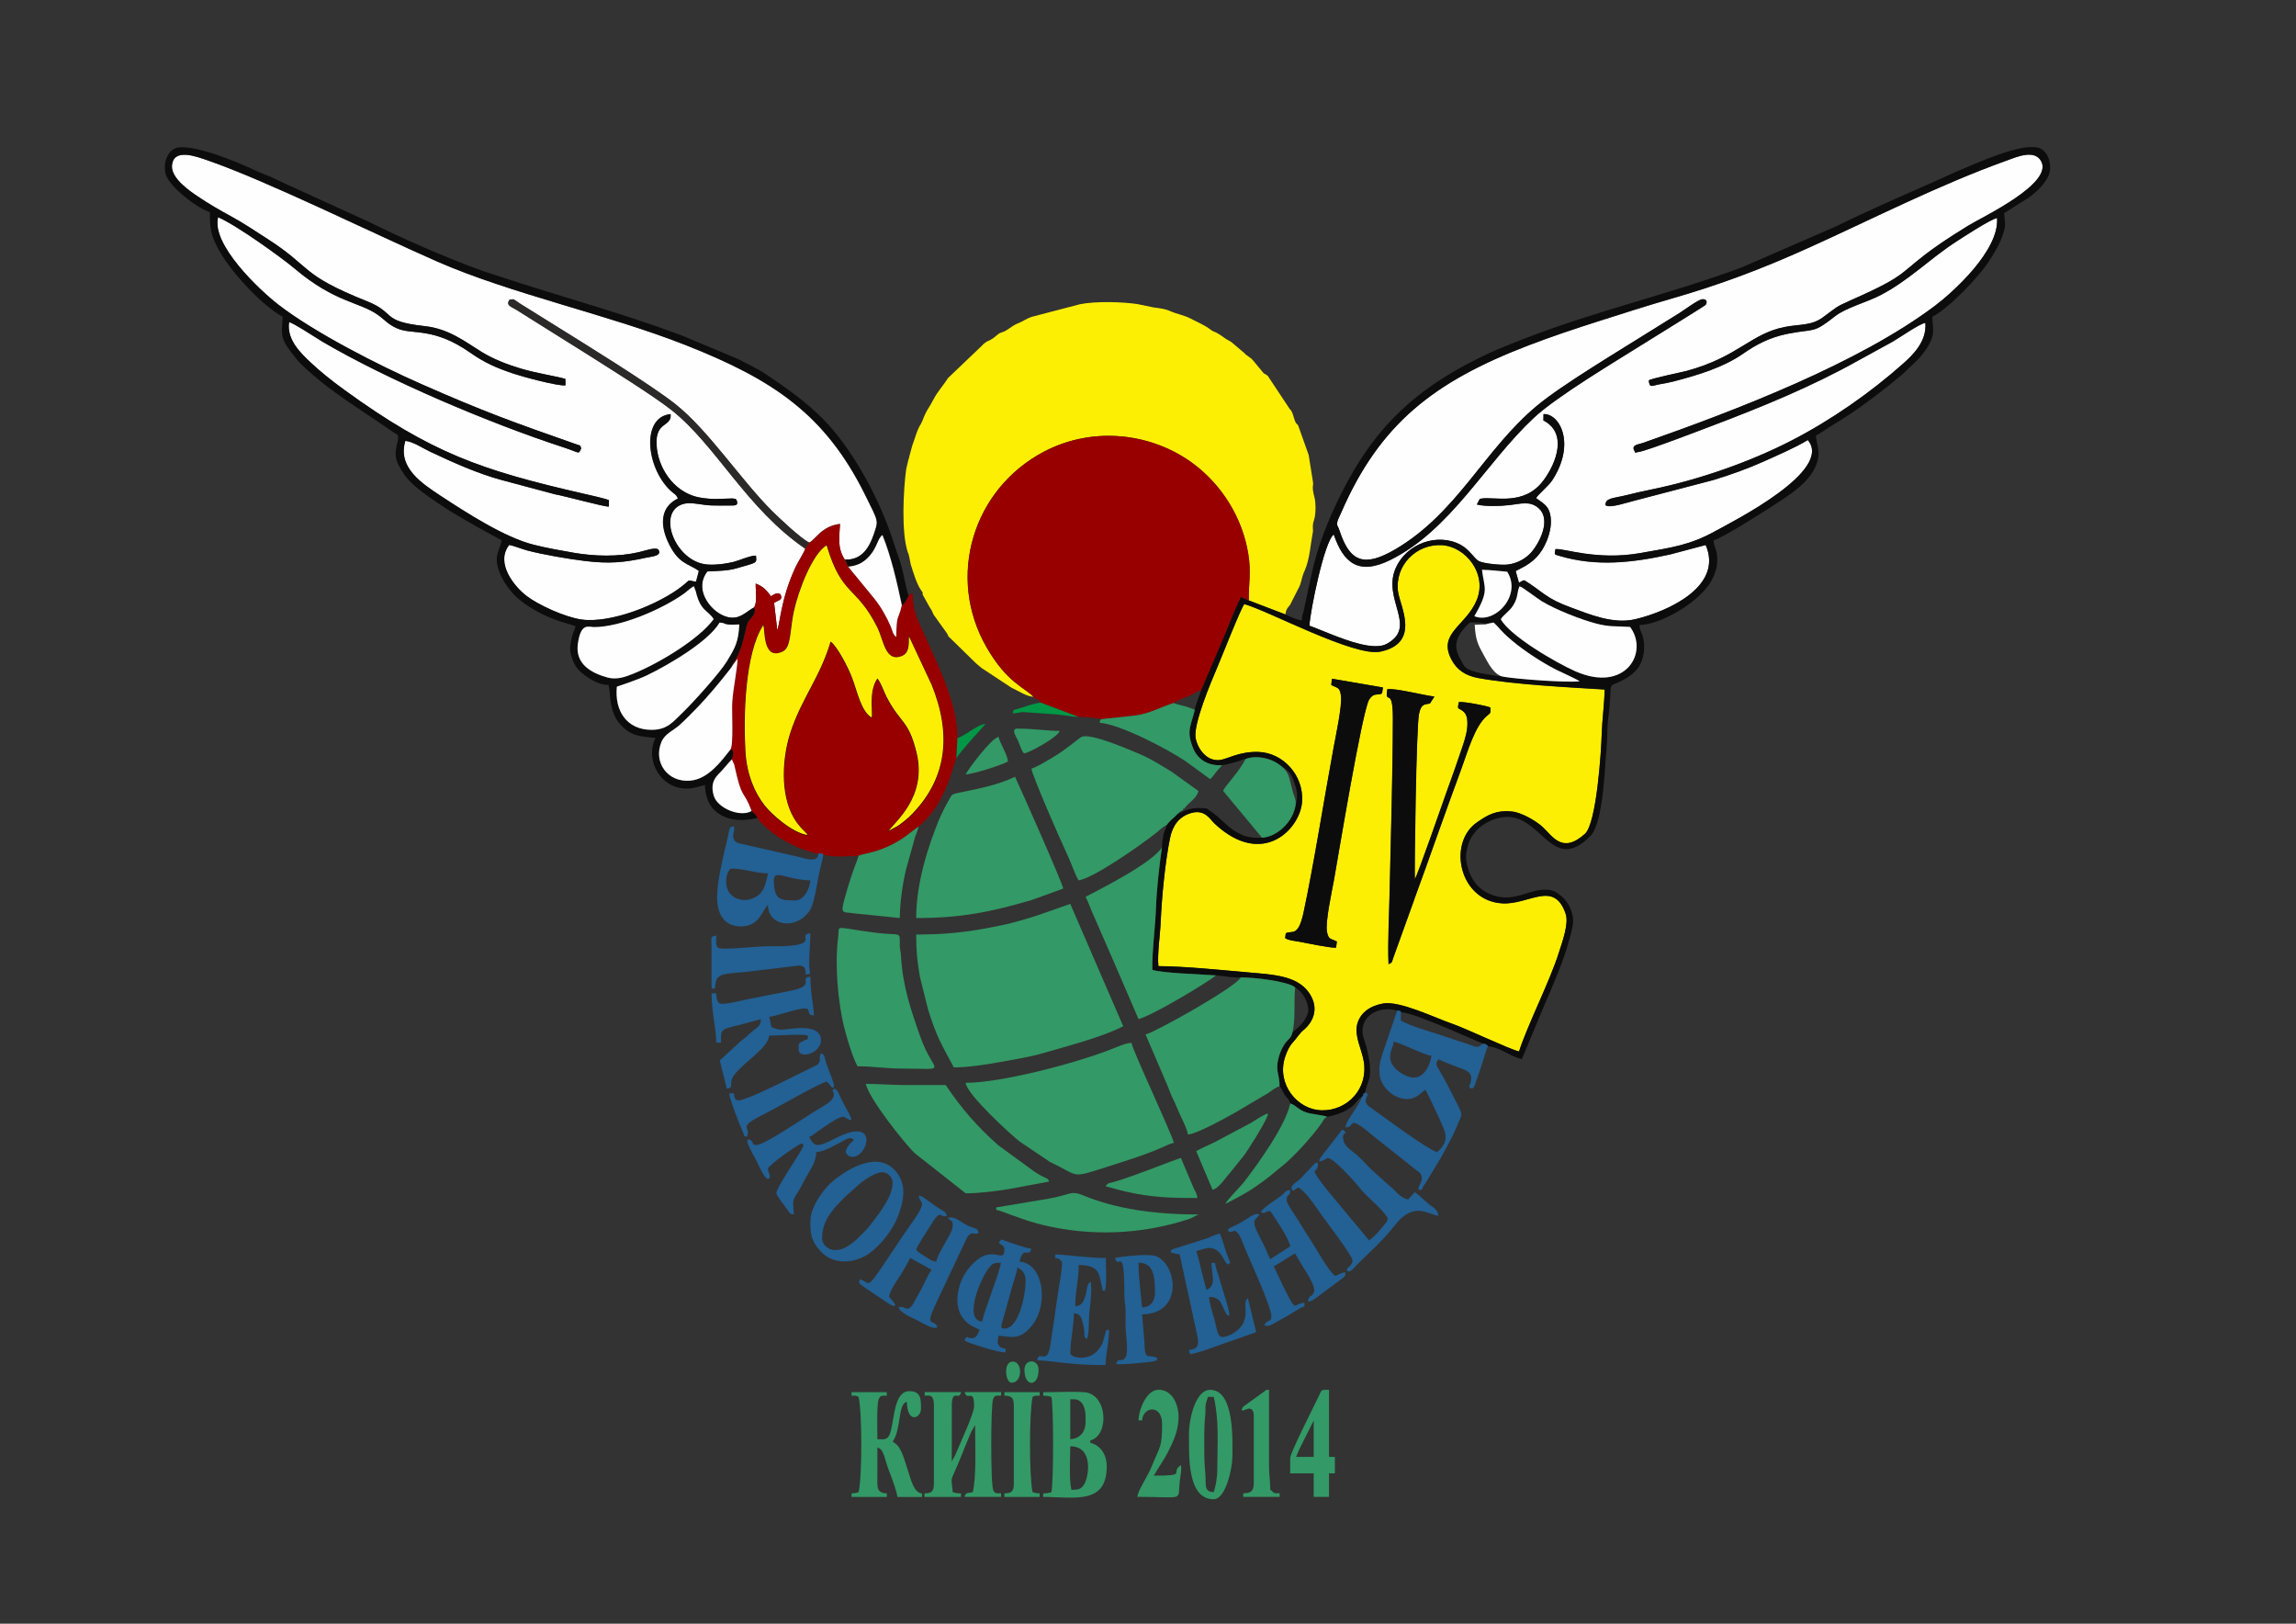 <?xml version="1.0" encoding="UTF-8" standalone="no"?>
<!-- Creator: CorelDRAW X6 -->

<svg
   xmlns:dc="http://purl.org/dc/elements/1.1/"
   xmlns:cc="http://creativecommons.org/ns#"
   xmlns:rdf="http://www.w3.org/1999/02/22-rdf-syntax-ns#"
   xmlns:svg="http://www.w3.org/2000/svg"
   xmlns="http://www.w3.org/2000/svg"
   xmlns:sodipodi="http://sodipodi.sourceforge.net/DTD/sodipodi-0.dtd"
   xmlns:inkscape="http://www.inkscape.org/namespaces/inkscape"
   xml:space="preserve"
   width="297mm"
   height="210mm"
   version="1.1"
   style="shape-rendering:geometricPrecision; text-rendering:geometricPrecision; image-rendering:optimizeQuality; fill-rule:evenodd; clip-rule:evenodd"
   viewBox="0 0 29700 21000"
   id="svg3125"
   inkscape:version="0.48.4 r9939"
   sodipodi:docname="WC2014.svg"><rect x="0" y="0" width="29700" height="21000" fill="#333333" stroke="none"/><sodipodi:namedview
   pagecolor="#ffffff"
   bordercolor="#666666"
   borderopacity="1"
   objecttolerance="10"
   gridtolerance="10"
   guidetolerance="10"
   inkscape:pageopacity="0"
   inkscape:pageshadow="2"
   inkscape:window-width="1280"
   inkscape:window-height="962"
   id="namedview3261"
   showgrid="false"
   inkscape:zoom="0.36823802"
   inkscape:cx="60.537963"
   inkscape:cy="109.59591"
   inkscape:window-x="-8"
   inkscape:window-y="-8"
   inkscape:window-maximized="1"
   inkscape:current-layer="svg3125" />
 <defs
   id="defs3127">
  <style
   type="text/css"
   id="style3129">
   
    .str0 {stroke:black;stroke-width:7.62}
    .fil3 {fill:#009846}
    .fil5 {fill:#2B2A29}
    .fil4 {fill:#0C0C0C}
    .fil7 {fill:#236093}
    .fil6 {fill:#339966}
    .fil2 {fill:#980000}
    .fil1 {fill:#FDEF03}
    .fil0 {fill:#FEFEFE}
   
  </style>
 
  
  
  
  
  
  
  
  
  
  
  
  
  
  
  
  
  
  
  
  
  
  
  
  
  
  
  
  
  
  
  
  
  
  
  
  
  
  
  
  
  
  
  
  
  
  
  
  
  
  
  
  
  
  
  
  
  
  
  
  
  
  
  
  
  
 </defs>
 <path
   style="fill:#fefefe"
   inkscape:connector-curvature="0"
   id="path3133"
   d="m 17253.435,6912.351 c -126,93 -309,1010 -316,1182 95,33 201,81 306,121 174,66 528,205 694,114 406,-223 -62,-573 116,-980 138,-317 541,-465 844,-299 110,60 178,183 232,209 64,32 287,54 372,44 123,-14 225,-74 293,-144 104,-108 294,-444 93,-598 -105,-80 -215,-45 -358,-28 -117,14 -319,21 -426,-7 l 38,-72 c 4,-1 8,-3 13,-3 174,-33 562,105 815,-242 168,-230 306,-609 -5,-770 l 1,-82 c 212,-8 420,387 113,856 -48,73 -189,187 -209,231 79,60 152,91 180,200 31,124 -4,258 -41,350 -71,174 -172,275 -330,355 l -62,32 c -3,1 -8,4 -11,6 l 42,151 c 41,-17 18,-17 70,-32 255,159 273,234 617,358 223,81 529,214 818,146 416,-98 1144,-422 911,-960 l -464,123 c -481,105 -948,160 -1426,18 -72,-21 -67,-13 -54,-87 91,-19 529,152 1102,50 406,-72 635,-101 964,-282 239,-131 1534,-782 1199,-1180 -161,99 -401,201 -578,281 -188,85 -433,173 -645,237 l -1036,271 c -76,18 -299,96 -357,55 -8,-95 103,-89 264,-129 124,-31 214,-52 340,-77 610,-125 1268,-356 1800,-630 514,-265 1022,-621 1441,-992 127,-113 312,-288 292,-531 -74,9 -338,195 -426,244 -144,82 -283,154 -443,243 -601,337 -1256,604 -1893,845 -108,41 -828,318 -944,337 -80,13 -34,17 -61,-20 -37,-73 58,-76 114,-96 1215,-426 2795,-1033 3780,-1776 226,-171 833,-714 800,-1133 -81,13 -451,255 -531,307 -351,228 -609,500 -980,692 -178,92 -445,162 -583,270 -293,231 -255,158 -609,227 -244,48 -419,145 -580,257 -259,180 -586,278 -904,361 -66,17 -113,25 -178,36 -99,18 -130,55 -140,-49 21,-24 422,-105 489,-123 670,-182 828,-480 1268,-568 195,-39 341,-14 491,-122 185,-133 144,-127 378,-230 782,-345 583,-336 1127,-714 120,-83 247,-163 371,-240 185,-115 1119,-550 950,-842 -89,-154 -317,-51 -446,-5 -885,319 -1705,741 -2556,1126 -608,275 -1147,478 -1787,662 -295,85 -632,193 -930,288 -308,98 -608,198 -916,316 -1211,465 -1918,1008 -2418,2161 -10,24 -42,87 -47,108 -17,68 1,50 26,127 133,405 319,476 723,239 805,-474 1145,-1284 1828,-1854 327,-273 1080,-721 1478,-972 124,-78 231,-144 376,-234 47,-29 234,-168 286,-173 51,-5 74,31 43,74 -6,8 -700,438 -761,476 -392,246 -1159,701 -1463,986 -620,580 -1069,1445 -1850,1834 -417,207 -610,36 -735,-327 z"
   class="fil0" /><path
   style="fill:#fefefe"
   inkscape:connector-curvature="0"
   id="path3135"
   d="m 9752.435,7859.351 c 48,-76 20,-208 23,-312 99,36 141,88 198,164 10,-6 86,-67 124,-22 32,70 -20,68 -84,107 l 41,351 c 35,-74 46,-408 238,-816 36,-76 104,-176 124,-235 -762,-520 -1149,-1333 -1730,-1793 -241,-190 -783,-526 -1062,-704 l -954,-598 c -56,-33 -124,-49 -85,-118 21,-13 -2,-11 35,-11 39,-1 5,-8 42,11 13,7 48,33 65,44 l 403,251 c 420,261 1281,792 1603,1046 431,340 853,989 1258,1389 77,76 363,350 476,404 47,-22 109,-104 169,-149 74,-54 138,-80 229,-93 -10,187 -35,310 62,462 224,11 319,-166 375,-329 61,-181 64,-150 -112,-506 -517,-1044 -1192,-1494 -2331,-1942 -999,-393 -2253,-660 -3202,-1076 -816,-357 -2214,-1048 -2968,-1308 -145,-50 -455,-171 -468,72 -8,161 234,325 325,387 136,93 296,186 448,268 156,85 295,180 442,274 610,388 421,465 1309,820 381,152 169,258 745,321 317,35 520,201 742,337 143,88 323,159 502,212 215,64 471,101 576,134 l 1,83 c -100,11 -558,-113 -670,-151 -225,-76 -371,-139 -564,-274 -474,-332 -745,-226 -938,-310 -121,-52 -159,-109 -251,-175 -237,-170 -556,-159 -1075,-597 -172,-145 -754,-565 -995,-668 -94,353 541,947 776,1129 468,362 1290,782 1858,1032 808,356 1204,497 1995,775 62,22 53,10 68,55 -41,82 -6,58 -228,-14 -963,-314 -2275,-871 -3122,-1369 -66,-39 -385,-250 -429,-250 -35,231 162,410 271,514 119,114 279,243 444,362 1126,817 1773,1040 3102,1344 51,12 276,61 320,82 l -1,83 c -58,4 -564,-136 -695,-159 l -685,-183 c -312,-83 -644,-233 -934,-370 -87,-41 -222,-131 -318,-138 -105,342 210,549 458,712 322,211 826,539 1208,633 170,42 343,73 517,103 264,45 568,54 836,-8 81,-19 223,-71 256,-31 44,81 -80,85 -155,101 -295,65 -486,81 -799,43 -207,-25 -540,-82 -745,-136 -62,-16 -181,-64 -233,-71 -186,241 77,547 224,659 157,120 498,274 708,305 382,56 1013,-196 1314,-437 113,-90 44,-70 172,-51 l 37,-140 c -141,-102 -271,-86 -406,-391 -99,-226 -81,-443 135,-545 -27,-62 -39,-48 -103,-110 -311,-302 -371,-946 8,-982 15,173 -200,86 -182,400 17,298 216,584 498,665 73,21 170,31 257,33 l 230,-7 c 53,11 32,-6 57,39 7,62 -23,51 -149,52 -61,0 -121,1 -183,-1 -114,-3 -254,-44 -348,-23 -379,84 -131,761 302,788 112,7 231,-10 331,-34 70,-17 223,-85 290,-82 14,105 11,87 -242,162 -125,37 -244,35 -387,43 -140,184 -34,389 95,500 55,47 156,110 262,97 95,-12 172,-91 245,-130 z"
   class="fil0" /><path
   style="fill:#fdef03"
   inkscape:connector-curvature="0"
   id="path3137"
   d="m 18293.435,11636.351 -271,752 c -21,63 -11,60 -62,82 -12,-288 8,-636 14,-931 16,-742 41,-1516 42,-2253 1,-426 -106,-148 -72,-373 90,-18 482,81 609,95 l -58,90 c -72,13 -114,4 -141,135 -37,177 -61,2019 -54,2137 38,-55 360,-988 414,-1137 68,-186 136,-377 201,-573 35,-104 70,-211 65,-328 -3,-63 -20,-105 -58,-136 -61,-49 -76,-10 -52,-117 63,-7 348,45 406,70 5,78 8,66 -45,110 -155,131 -248,461 -327,677 -106,288 -203,557 -307,848 -103,291 -201,566 -306,851 z m -1073,-2776 9,-82 660,113 -12,76 c -56,33 -107,-16 -165,79 -92,150 -406,2057 -457,2342 -25,139 -113,534 -89,664 20,108 55,85 128,125 l -11,80 c -87,2 -379,-60 -495,-81 -49,-9 -122,-14 -163,-44 l 8,-61 c 75,-46 158,63 230,-270 132,-614 270,-1489 389,-2134 25,-135 113,-547 95,-670 -17,-111 -41,-94 -125,-137 z m -1124,-1047 c -43,48 -302,705 -355,830 -71,164 -311,730 -275,907 28,138 143,298 309,281 96,-10 255,-114 504,-105 317,11 585,300 564,640 -22,355 -512,870 -1135,284 -54,-51 -120,-186 -301,-134 -159,46 -239,164 -272,322 -63,301 -108,770 -121,1081 -7,172 -46,425 -30,577 354,4 765,46 1112,77 377,34 723,38 868,321 89,173 14,332 -103,429 -56,47 -82,98 -134,155 -50,55 -81,120 -106,199 -109,345 158,679 479,684 333,5 603,-282 540,-637 -27,-155 -125,-330 -83,-481 41,-146 165,-232 332,-263 216,-40 671,185 902,264 173,59 746,333 858,356 113,-350 396,-902 515,-1277 43,-136 132,-375 89,-500 -150,-445 -474,-120 -817,-138 -562,-29 -716,-782 -332,-1047 134,-93 246,-163 457,-140 129,14 316,129 391,198 131,121 255,355 549,90 152,-137 211,-1076 217,-1285 6,-199 34,-385 38,-582 -483,-30 -1158,-63 -1632,-148 -164,-30 -278,-102 -351,-242 -177,-341 191,-431 329,-768 139,-339 -144,-690 -450,-709 -328,-20 -612,257 -569,601 23,182 302,664 -228,776 -336,71 -1453,-531 -1760,-615 z"
   class="fil1" /><path
   style="fill:#fdef03"
   inkscape:connector-curvature="0"
   id="path3139"
   d="m 13368.435,9012.351 c -113,-119 -343,-181 -606,-638 -528,-914 -177,-2051 741,-2533 653,-343 1416,-232 1937,160 360,271 628,686 706,1165 39,239 4,377 6,599 l 476,182 c 5,-62 26,-85 59,-124 l 113,-222 c 28,-45 40,-136 64,-194 2,-4 8,-17 10,-21 68,-154 77,-340 107,-498 l 3,-19 c 0,-4 -1,-17 -1,-22 -5,-97 12,-94 25,-165 12,-69 13,-182 -5,-249 -42,-161 -7,-136 -21,-211 l -54,-338 -136,-382 c -32,-44 -22,-8 -47,-74 -13,-36 -19,-72 -35,-102 -23,-43 2,-2 -26,-35 l -273,-412 c -19,-29 6,-1 -21,-25 -29,-26 -34,-7 -67,-55 l -117,-141 c -40,-45 -79,-55 -108,-90 l -173,-147 c -34,-21 -56,-29 -86,-51 -139,-101 -130,-67 -181,-108 -74,-57 -168,-95 -255,-141 -86,-46 -181,-59 -267,-98 -64,-29 -134,-37 -212,-47 l -214,-44 c -191,-28 -531,-39 -739,2 l -627,164 c -73,25 -101,53 -175,83 -77,31 -98,61 -162,97 -31,18 -50,17 -86,36 l -76,61 c -4,3 -37,23 -38,23 -20,11 -29,13 -42,19 l -44,32 c -2,2 -5,6 -7,8 -2,2 -5,6 -7,8 l -444,424 c -57,92 -136,175 -185,271 -59,116 -92,136 -143,274 l -22,47 c -51,76 -79,193 -113,283 l -39,143 c -25,102 20,-61 -7,24 l -32,135 c -37,269 -65,819 20,1075 11,34 1,-11 16,45 l 23,114 c 34,106 74,247 130,328 47,67 10,17 27,68 l 91,163 c 23,29 31,56 47,90 l 165,230 c 41,56 0,30 57,80 l 323,316 c 29,27 45,37 74,63 l 385,254 c 80,37 207,119 287,119 z"
   class="fil1" /><path
   style="fill:#980000"
   inkscape:connector-curvature="0"
   id="path3141"
   d="m 13464.435,9088.351 487,183 c 68,1 249,12 292,30 11,-6 429,-41 517,-61 174,-41 284,-106 424,-149 107,-70 149,-59 272,-128 79,-45 60,-36 78,-24 l 261,-610 c 83,-192 166,-421 258,-606 l 101,42 c -3,-222 32,-360 -6,-599 -78,-479 -346,-894 -706,-1165 -521,-392 -1284,-502 -1937,-160 -918,482 -1268,1619 -741,2533 263,456 494,519 606,638 55,60 45,0 95,76 z"
   class="fil2" /><path
   style="fill:#009846"
   inkscape:connector-curvature="0"
   id="path3143"
   d="m 13950.435,9271.351 -487,-183 c -69,2 -210,52 -288,77 -63,20 -61,1 -77,60 76,0 68,-13 137,-16 l 441,31 c 98,8 175,30 273,31 z"
   class="fil3" /><path
   style="fill:#0c0c0c"
   inkscape:connector-curvature="0"
   id="path3145"
   d="m 19013.435,8051.351 c 244,-11 116,35 307,0 92,83 76,97 240,235 158,134 387,281 569,375 61,31 271,124 304,151 -184,17 -801,-28 -987,-60 -120,-21 -456,-47 -510,-145 -82,-147 -206,-301 77,-556 z m 400,-43 c 29,-53 109,-99 158,-176 70,-111 46,-166 84,-250 37,8 227,157 291,196 176,105 487,229 691,284 183,49 248,33 448,46 246,330 -59,857 -705,575 -256,-112 -851,-461 -968,-675 z m 840,3813 c 42,125 -46,364 -89,500 -119,375 -402,927 -515,1277 -111,-23 -685,-296 -858,-356 -231,-79 -686,-303 -902,-264 -167,31 -291,117 -332,263 -42,151 56,326 83,481 62,355 -208,642 -540,637 -321,-5 -588,-339 -479,-684 25,-79 56,-144 106,-199 53,-57 78,-108 134,-155 118,-98 192,-256 103,-429 -145,-283 -491,-287 -868,-321 -347,-31 -759,-73 -1112,-77 -16,-152 23,-406 30,-577 13,-311 58,-780 121,-1081 33,-158 113,-276 272,-322 180,-52 246,83 301,134 624,587 1113,71 1135,-284 21,-340 -247,-629 -564,-640 -249,-9 -408,96 -504,105 -167,17 -281,-143 -309,-281 -36,-177 205,-743 275,-907 54,-124 312,-782 355,-830 307,84 1424,686 1760,615 529,-112 251,-594 228,-776 -44,-344 241,-621 569,-601 306,18 588,370 450,709 -138,337 -507,427 -329,768 73,140 187,212 351,242 473,85 1149,118 1632,148 -4,198 -32,383 -38,582 -6,209 -65,1148 -217,1285 -294,265 -418,31 -549,-90 -74,-69 -262,-184 -391,-198 -210,-23 -323,47 -457,140 -384,266 -230,1019 332,1047 343,18 668,-307 817,138 z m -757,-4428 c 196,307 -163,685 -425,575 198,-340 128,-352 99,-600 102,1 222,16 326,25 z m -2243,-481 c 125,363 318,534 735,327 781,-389 1230,-1254 1850,-1834 305,-285 1072,-739 1463,-986 61,-38 755,-467 761,-476 31,-43 8,-79 -43,-74 -52,5 -240,144 -286,173 -144,91 -251,156 -376,234 -399,251 -1151,699 -1478,972 -683,570 -1023,1380 -1828,1854 -404,237 -590,167 -723,-239 -25,-76 -43,-59 -26,-127 5,-21 37,-83 47,-108 500,-1153 1207,-1696 2418,-2161 308,-118 608,-218 916,-316 298,-95 634,-203 930,-288 639,-184 1179,-388 1787,-662 851,-385 1671,-807 2556,-1126 128,-46 357,-149 446,5 169,292 -765,727 -950,842 -124,77 -251,157 -371,240 -544,378 -345,369 -1127,714 -233,103 -192,97 -378,230 -150,108 -296,83 -491,122 -441,87 -598,386 -1268,568 -67,18 -468,99 -489,123 9,104 41,67 140,49 65,-12 112,-19 178,-36 318,-82 646,-181 904,-361 161,-112 336,-209 580,-257 354,-69 315,4 609,-227 137,-108 405,-178 583,-270 372,-192 629,-464 980,-692 80,-52 450,-294 531,-307 34,418 -573,962 -800,1133 -985,743 -2565,1350 -3780,1776 -56,20 -152,23 -114,96 27,37 -20,33 61,20 116,-19 836,-296 944,-337 638,-241 1292,-508 1893,-845 160,-90 298,-162 443,-243 88,-50 352,-236 426,-244 20,243 -165,418 -292,531 -418,372 -926,727 -1441,992 -532,274 -1191,505 -1800,630 -127,26 -217,47 -340,77 -161,40 -272,34 -264,129 57,41 280,-37 357,-55 l 1036,-271 c 213,-64 457,-152 645,-237 177,-80 417,-182 578,-281 335,397 -961,1049 -1199,1180 -328,181 -557,210 -964,282 -572,102 -1011,-69 -1102,-50 -13,74 -18,66 54,87 478,143 945,88 1426,-18 l 464,-123 c 233,538 -495,862 -911,960 -288,68 -595,-65 -818,-146 -344,-124 -362,-199 -617,-358 -52,14 -29,15 -70,32 l -42,-151 c 4,-2 9,-5 11,-6 l 62,-32 c 158,-80 259,-181 330,-355 37,-92 72,-226 41,-350 -28,-110 -101,-141 -180,-200 21,-43 162,-157 209,-231 307,-469 99,-864 -113,-856 l -1,82 c 311,161 173,540 5,770 -254,347 -642,209 -815,242 -5,1 -9,2 -13,3 l -38,72 c 107,28 308,21 426,7 143,-17 253,-53 358,28 201,154 11,490 -93,598 -68,70 -170,130 -293,144 -85,10 -308,-12 -372,-44 -54,-27 -122,-149 -232,-209 -302,-165 -705,-18 -844,299 -178,408 291,758 -116,980 -166,91 -520,-48 -694,-114 -105,-40 -211,-87 -306,-121 7,-172 189,-1088 316,-1182 z m -625,1035 -476,-182 -101,-42 c -92,184 -174,414 -258,606 l -261,610 c -19,74 -69,175 -77,241 -45,203 -116,264 -22,495 55,136 181,232 373,221 48,-5 107,-20 151,-33 16,-5 45,-13 70,-21 49,-16 27,-17 84,-26 150,-55 325,-5 425,64 147,102 173,116 229,317 24,87 13,152 -16,261 -54,207 -256,368 -425,375 -91,9 -168,-4 -231,-24 -247,-107 -237,-191 -484,-353 -321,-41 -446,134 -517,213 -11,49 -31,75 -42,126 -12,59 -18,100 -20,164 -33,222 -69,550 -77,776 -9,264 -51,549 -48,806 91,42 673,61 826,73 89,8 239,36 319,27 164,-2 611,49 703,129 56,35 84,66 118,122 28,45 55,123 52,176 -8,114 -132,231 -203,280 -27,88 -42,75 -91,138 -31,41 -62,104 -77,151 -68,212 1,241 0,412 15,17 -1,-7 19,26 l 48,89 c 37,53 49,35 70,107 78,23 101,80 210,117 57,19 239,39 270,56 92,-18 193,-50 262,-94 39,-25 66,-41 94,-74 34,-40 45,-60 91,-91 l 16,-15 0,-15 c -1,-21 -5,-15 17,-15 l 13,-15 c 12,-144 113,-151 24,-541 -13,-59 -37,-121 -52,-177 -64,-245 184,-411 439,-337 58,5 34,7 49,20 129,12 406,130 542,185 l 520,223 c 23,4 11,-5 38,10 22,12 14,10 26,23 158,15 286,132 437,167 l 305,-730 c 84,-188 233,-543 289,-746 24,-88 56,-177 68,-282 14,-122 -56,-276 -150,-351 -35,-28 -63,-51 -101,-66 -92,-35 -220,-10 -302,16 -197,62 -348,113 -557,6 -169,-86 -246,-248 -272,-427 -9,-61 15,-181 49,-253 74,-157 230,-258 394,-291 528,-106 647,764 1165,237 174,-177 186,-941 211,-1174 10,-93 4,-232 17,-333 73,-551 -40,-387 192,-508 73,-38 141,-87 194,-156 77,-101 102,-280 61,-414 -18,-58 -38,-74 -40,-143 265,0 832,-312 961,-636 28,-69 47,-123 44,-231 -3,-115 -45,-139 -47,-228 127,-34 727,-419 870,-514 195,-129 440,-303 483,-553 17,-100 -22,-195 -30,-287 84,-44 148,-97 233,-147 236,-139 468,-311 680,-477 l 209,-171 c 92,-92 199,-177 278,-285 162,-224 110,-284 106,-457 229,-121 596,-512 724,-706 80,-121 153,-237 197,-382 37,-122 16,-141 7,-252 l 326,-206 c 96,-72 201,-169 251,-282 52,-119 1,-326 -139,-360 -235,-57 -802,205 -1042,305 l -367,165 c -402,177 -807,353 -1201,548 l -1219,530 c -931,347 -1912,568 -2841,933 -194,76 -382,149 -565,242 l -180,93 c -745,405 -1206,883 -1592,1649 -172,341 -318,707 -395,1081 l -97,451 c -15,61 -20,38 -20,116 -61,-1 -169,-53 -213,-76 z"
   class="fil4" /><path
   style="fill:#2b2a29"
   inkscape:connector-curvature="0"
   id="path3147"
   d="m 10415.435,7095.351 52,-78 c -113,-55 -399,-328 -476,-404 -404,-400 -827,-1049 -1258,-1389 -322,-254 -1183,-785 -1603,-1046 l -403,-251 c -17,-11 -51,-37 -65,-44 -37,-19 -3,-12 -42,-11 -37,1 -14,-2 -35,11 -39,69 29,84 85,118 l 954,598 c 279,178 821,514 1062,704 581,459 968,1273 1730,1793 z"
   class="fil5" /><path
   style="fill:#980000"
   inkscape:connector-curvature="0"
   id="path3149"
   d="m 12371.435,9806.351 13,-261 c 0,-188 -39,-359 -89,-519 -96,-304 -225,-563 -357,-860 -71,-159 -132,-268 -132,-492 -45,12 -23,4 -58,30 -15,47 -46,94 -82,125 -50,213 -68,97 -72,409 -43,-26 -52,-90 -69,-130 -56,-134 -126,-254 -214,-365 l -338,-412 c -24,-38 -29,-63 -45,-92 -97,-152 -72,-275 -62,-462 -91,12 -155,39 -229,93 -61,44 -122,127 -169,149 l -52,78 c -20,59 -88,159 -124,235 -192,408 -203,742 -238,816 l -41,-351 c 65,-39 116,-37 84,-107 -38,-44 -114,17 -124,22 -57,-75 -99,-128 -198,-164 -3,104 25,236 -23,312 37,68 -34,131 -68,173 -42,53 -54,263 -139,439 -39,81 -72,121 -105,188 21,-24 30,-40 44,-64 l 57,-75 c -9,171 -56,370 -69,558 -9,123 20,557 -25,619 60,-4 28,98 18,125 l 31,68 c 106,485 113,299 225,599 31,36 48,36 76,92 56,85 239,231 339,284 77,40 119,68 203,101 76,29 162,59 248,75 54,-4 21,-13 63,11 167,41 280,20 455,14 71,-25 147,-34 228,-60 78,-25 137,-50 206,-85 159,-80 231,-154 342,-232 365,-294 451,-820 489,-883 z"
   class="fil2" /><path
   style="fill:#009846"
   inkscape:connector-curvature="0"
   id="path3151"
   d="m 12384.435,9545.351 -13,261 c 62,-105 365,-425 378,-444 -110,9 -263,155 -365,183 z"
   class="fil3" /><path
   style="fill:#980000;stroke:#000000;stroke-width:7.62"
   inkscape:connector-curvature="0"
   id="path3153"
   d="m 10448.435,10802.351 c -202,-30 -467,-271 -554,-380 -139,-176 -233,-411 -251,-694 -28,-446 -9,-1276 230,-1641 25,54 -13,464 251,341 112,-52 92,-274 143,-512 61,-284 243,-752 425,-862 200,671 380,513 656,1062 82,163 103,450 312,372 100,-38 96,-140 97,-257 l 294,628 c 257,635 209,1223 -291,1708 -33,32 -83,70 -126,102 -46,34 -118,59 -142,85 71,-118 509,-439 362,-1027 -105,-421 -205,-363 -385,-711 -34,-67 -74,-189 -120,-239 -122,176 -52,462 -76,505 -134,-85 -180,-323 -248,-507 -51,-137 -195,-415 -281,-476 -137,464 -381,742 -523,1185 -101,315 -133,779 42,1088 82,145 161,185 185,232 z"
   class="fil2 str0" /><path
   style="fill:#0c0c0c"
   inkscape:connector-curvature="0"
   id="path3155"
   d="m 7979.435,8880.351 c 12,-7 250,-80 395,-150 271,-131 789,-433 934,-679 111,8 11,37 255,24 -11,231 -59,309 -162,479 -90,148 -450,547 -579,669 -115,109 -187,215 -394,215 -321,0 -482,-244 -449,-559 z m -296,-770 c 344,0 873,-226 1163,-431 51,-36 80,-71 130,-98 l 25,67 c 60,260 157,241 231,359 -185,257 -709,572 -1030,702 -105,43 -221,87 -344,53 -208,-58 -418,-172 -383,-433 38,-282 140,-220 209,-219 z m 2115,2469 c -28,-56 -45,-56 -76,-92 -143,86 -437,-31 -489,-192 -41,-128 -9,-216 59,-283 54,-53 114,-129 173,-192 10,-27 42,-129 -18,-125 -113,141 -281,378 -516,400 -298,28 -483,-239 -376,-499 45,-110 158,-150 236,-221 84,-77 152,-145 230,-227 139,-144 284,-317 419,-491 33,-67 66,-107 105,-188 85,-175 97,-386 139,-439 33,-42 105,-105 68,-173 -72,39 -150,118 -245,130 -106,13 -208,-50 -262,-97 -129,-111 -236,-316 -95,-500 143,-8 262,-6 387,-43 253,-75 257,-57 242,-162 -67,-3 -220,65 -290,82 -100,24 -218,41 -331,34 -432,-27 -680,-704 -302,-788 94,-21 234,20 348,23 61,2 122,1 183,1 126,-1 157,9 149,-52 -25,-46 -4,-28 -57,-39 l -230,7 c -87,-2 -184,-12 -257,-33 -282,-81 -481,-367 -498,-665 -18,-313 196,-226 182,-400 -379,36 -319,680 -8,982 64,63 76,48 103,110 -216,103 -234,320 -135,545 134,305 265,289 406,391 l -37,140 c -127,-18 -59,-39 -172,51 -301,241 -932,493 -1314,437 -210,-31 -550,-184 -708,-305 -147,-112 -410,-418 -224,-659 52,7 171,54 233,71 205,54 537,111 745,136 313,38 504,22 799,-43 75,-17 199,-20 155,-101 -34,-40 -175,12 -256,31 -268,62 -572,53 -836,8 -175,-30 -347,-61 -517,-103 -382,-94 -886,-422 -1208,-633 -248,-163 -563,-370 -458,-712 96,7 231,97 318,138 290,137 622,287 934,370 l 685,183 c 131,24 637,163 695,159 l 1,-83 c -44,-21 -269,-70 -320,-82 -1329,-304 -1977,-527 -3102,-1344 -165,-119 -325,-248 -444,-362 -109,-105 -306,-283 -271,-514 44,0 363,211 429,250 847,498 2159,1055 3122,1369 222,72 187,96 228,14 -15,-45 -6,-34 -68,-55 -791,-277 -1187,-418 -1995,-775 -568,-250 -1390,-670 -1858,-1032 -235,-182 -869,-776 -776,-1129 240,103 823,523 995,668 519,438 838,427 1075,597 92,66 130,123 251,175 193,84 464,-22 938,310 193,135 339,198 564,274 112,38 571,163 670,151 l -1,-83 c -105,-33 -361,-70 -576,-134 -179,-53 -358,-124 -502,-212 -222,-136 -425,-302 -742,-337 -576,-63 -364,-169 -745,-321 -887,-355 -699,-433 -1309,-820 -147,-94 -286,-189 -442,-274 -151,-82 -312,-175 -448,-268 -91,-62 -334,-226 -325,-387 12,-243 323,-122 468,-72 754,260 2152,950 2968,1308 949,415 2202,683 3202,1076 1139,448 1814,898 2331,1942 176,355 173,325 112,506 -55,163 -151,341 -375,329 17,29 21,54 45,92 136,-11 218,-68 283,-147 97,-115 98,-219 160,-262 111,275 185,601 251,908 36,-31 67,-78 82,-125 -44,-136 -61,-275 -102,-418 l -135,-398 c -175,-496 -505,-1104 -880,-1478 -221,-220 -475,-400 -735,-573 -110,-73 -227,-124 -344,-188 l -740,-310 c -818,-305 -1565,-500 -2391,-774 l -161,-52 c -10,-4 -19,-8 -33,-12 -465,-167 -1032,-418 -1466,-633 l -982,-448 c -45,-19 -53,-25 -94,-43 l -187,-87 c -63,-29 -120,-47 -182,-76 -234,-111 -754,-328 -1002,-307 -144,12 -215,197 -176,344 46,174 440,463 572,493 0,234 20,303 101,462 153,299 580,754 842,892 -22,266 -31,287 180,550 79,98 308,288 411,365 339,252 541,369 847,584 30,21 55,19 55,61 l -3,36 c -46,182 -54,254 92,459 116,162 413,346 578,456 l 220,130 c 44,26 64,33 106,61 l 344,189 c -6,67 -52,146 -60,215 -21,179 138,423 277,541 150,127 342,226 532,290 l 209,65 c -11,45 -31,79 -43,124 -11,38 -23,97 -27,140 -9,83 37,199 71,252 39,62 109,117 176,159 74,46 155,85 250,85 30,128 3,343 148,506 136,153 247,161 460,179 -131,249 26,601 325,649 139,22 213,-17 314,-40 0,114 38,242 111,315 152,151 358,161 574,111 z"
   class="fil4" /><path
   style="fill:#339966"
   inkscape:connector-curvature="0"
   id="path3157"
   d="m 11927.435,12086.351 -76,0 c 0,223 13,340 48,546 l 106,426 c 117,369 169,438 333,747 184,0 430,-39 600,-70 202,-37 382,-64 566,-118 290,-85 767,-208 1025,-345 l -685,-1582 -428,150 c -152,47 -287,90 -453,125 -320,67 -644,120 -1036,120 z"
   class="fil6" /><path
   style="fill:#fdef03"
   inkscape:connector-curvature="0"
   id="path3159"
   d="m 10448.435,10802.351 c -24,-47 -103,-87 -185,-232 -175,-309 -143,-773 -42,-1088 142,-443 386,-720 523,-1185 86,61 230,338 281,476 68,184 114,422 248,507 25,-43 -46,-330 76,-505 45,49 85,172 120,239 180,348 280,290 385,711 147,588 -291,910 -362,1027 25,-26 96,-51 142,-85 43,-32 93,-71 126,-102 500,-485 548,-1073 291,-1708 l -294,-628 c 0,117 3,220 -97,257 -210,79 -230,-208 -312,-372 -276,-549 -456,-391 -656,-1062 -182,110 -364,578 -425,862 -51,238 -31,459 -143,512 -264,123 -225,-287 -251,-341 -239,365 -258,1196 -230,1641 18,283 112,518 251,694 87,110 352,350 554,380 z"
   class="fil1" /><path
   style="fill:#339966"
   inkscape:connector-curvature="0"
   id="path3161"
   d="m 12490.435,14003.351 c 13,151 595,681 700,761 l 391,263 c 40,22 74,36 112,56 245,128 203,143 561,29 255,-82 534,-165 777,-272 43,-19 103,-49 153,-60 -29,-125 -541,-1209 -548,-1293 -71,2 -185,53 -244,76 -457,182 -1432,441 -1901,441 z"
   class="fil6" /><path
   style="fill:#339966"
   inkscape:connector-curvature="0"
   id="path3163"
   d="m 16552.435,14049.351 c 0,-170 -69,-200 0,-412 15,-47 46,-110 77,-151 49,-63 65,-49 91,-138 40,-187 14,-368 33,-578 -92,-80 -540,-131 -703,-129 -72,131 -1106,708 -1232,738 l 274,639 c 24,53 40,106 66,162 28,60 47,96 71,157 30,77 131,264 137,335 113,-3 516,-230 613,-284 l 430,-254 c 47,-32 89,-71 143,-85 z"
   class="fil6" /><path
   style="fill:#339966"
   inkscape:connector-curvature="0"
   id="path3165"
   d="m 11851.435,11873.351 c 580,0 958,-76 1500,-235 l 402,-146 c -6,-66 -593,-1388 -624,-1446 -235,113 -495,158 -748,211 -80,17 -73,31 -107,90 -45,77 -99,185 -132,264 -134,331 -291,803 -291,1261 z"
   class="fil6" /><path
   style="fill:#339966"
   inkscape:connector-curvature="0"
   id="path3167"
   d="m 15092.435,10671.351 15,-23 c 12,-11 26,-28 40,-42 23,-21 24,-19 49,-43 38,-38 51,-64 108,-85 0,-24 -7,-20 15,-20 53,-80 158,-125 183,-228 l -354,-254 c -49,-30 -89,-53 -133,-80 -86,-52 -169,-100 -269,-142 -118,-50 -659,-287 -761,-221 -74,48 -187,155 -364,260 -62,37 -218,133 -279,147 2,71 370,917 451,1085 58,121 97,247 157,360 175,-15 800,-450 1002,-611 54,-43 78,-72 139,-105 z"
   class="fil6" /><path
   style="fill:#339966"
   inkscape:connector-curvature="0"
   id="path3169"
   d="m 11091.435,13790.351 c 197,0 366,30 578,30 627,0 407,75 238,-405 -123,-348 -231,-658 -253,-1055 -3,-59 -14,-75 -15,-137 -2,-191 31,-114 -339,-163 -533,-70 -436,-107 -459,65 -45,344 -3,848 83,1179 38,147 104,367 168,487 z"
   class="fil6" /><path
   style="fill:#339966"
   inkscape:connector-curvature="0"
   id="path3171"
   d="m 12490.435,15433.351 c 179,0 386,-27 555,-54 l 526,-98 c -15,-41 -23,-34 -86,-66 -40,-20 -66,-38 -105,-62 l -466,-340 c -274,-243 -476,-474 -681,-780 -172,0 -345,0 -517,0 -193,0 -328,-15 -517,-15 46,199 495,759 629,893 l 664,523 z"
   class="fil6" /><path
   style="fill:#339966"
   inkscape:connector-curvature="0"
   id="path3173"
   d="m 15731.435,12615.351 c -153,-12 -735,-31 -826,-73 -3,-257 39,-542 48,-806 8,-227 44,-554 77,-776 -133,206 -795,537 -988,639 30,56 55,125 82,191 l 259,593 c 58,138 112,255 170,393 l 174,404 c 146,-34 706,-364 885,-484 21,-14 34,-23 55,-36 l 64,-47 z"
   class="fil6" /><path
   style="fill:#0c0c0c"
   inkscape:connector-curvature="0"
   id="path3175"
   d="m 17960.435,12470.351 c 51,-22 41,-20 62,-82 l 271,-752 c 105,-285 203,-561 306,-851 104,-292 201,-561 307,-848 79,-216 172,-546 327,-677 52,-44 49,-32 45,-110 -58,-25 -343,-77 -406,-70 -24,107 -10,69 52,117 39,30 56,73 58,136 5,117 -30,224 -65,328 -66,197 -134,388 -201,573 -54,149 -376,1081 -414,1137 -6,-118 18,-1960 54,-2137 27,-131 69,-122 141,-135 l 58,-90 c -127,-14 -519,-114 -609,-95 -34,225 72,-53 72,373 -1,737 -26,1511 -42,2253 -6,294 -26,642 -14,931 z"
   class="fil4" /><path
   style="fill:#236093"
   inkscape:connector-curvature="0"
   id="path3177"
   d="m 17982.435,13684.351 c 0,-111 39,-134 46,-213 122,28 393,175 487,183 -7,89 -82,294 -239,282 -115,-9 -293,-130 -293,-252 z m -319,441 -13,15 -17,15 0,15 -16,15 c -14,53 -79,147 -109,195 -43,68 -98,140 -104,201 73,-6 52,-25 106,-61 85,20 192,122 262,179 l 560,444 c 26,20 44,25 55,68 22,79 -34,90 -41,176 l 46,0 c 12,-44 30,-60 55,-97 l 183,-303 c 77,-141 157,-277 216,-423 78,-192 94,-102 -74,-439 -37,-75 -70,-134 -111,-208 -92,-166 -98,-139 -56,-218 65,31 149,63 215,89 134,53 237,62 204,209 -9,42 -36,61 0,76 50,21 53,-53 92,-153 26,-67 45,-132 65,-193 15,-45 46,-163 67,-196 -13,-13 -5,-11 -26,-23 -27,-15 -15,-6 -38,-10 -88,69 -70,42 -257,-15 -93,-28 -178,-59 -274,-91 -138,-46 -430,-126 -534,-196 l 3,-107 c -14,-14 9,-15 -49,-20 l -198,583 c -23,76 -36,121 -31,229 10,206 250,381 430,322 78,-26 108,-72 164,-110 69,130 122,250 188,391 84,179 123,278 -36,416 -119,-28 -699,-462 -830,-554 -8,-6 -58,-42 -62,-45 -52,-49 -32,-90 -5,-146 l -30,-30 z"
   class="fil7" /><path
   style="fill:#0c0c0c"
   inkscape:connector-curvature="0"
   id="path3179"
   d="m 17712.435,9046.351 c 58,-95 109,-46 165,-79 l 12,-76 -660,-113 -9,82 c 85,42 109,26 125,137 18,123 -70,534 -95,670 -120,645 -257,1520 -389,2134 -71,333 -155,224 -230,270 l -8,61 c 40,30 114,35 163,44 116,21 408,84 495,81 l 11,-80 c -73,-41 -108,-18 -128,-125 -24,-130 64,-525 89,-664 52,-286 365,-2192 457,-2342 z"
   class="fil4" /><path
   style="fill:#fefefe"
   inkscape:connector-curvature="0"
   id="path3181"
   d="m 19413.435,8008.351 c 117,215 712,563 968,675 645,282 950,-245 705,-575 -200,-13 -265,3 -448,-46 -204,-55 -516,-179 -691,-284 -64,-38 -254,-187 -291,-196 -38,84 -14,139 -84,250 -49,77 -129,123 -158,176 z"
   class="fil0" /><path
   style="fill:#fefefe"
   inkscape:connector-curvature="0"
   id="path3183"
   d="m 7683.435,8110.351 c -69,0 -171,-63 -209,219 -35,261 175,375 383,433 124,34 239,-10 344,-53 320,-130 845,-445 1030,-702 -74,-118 -171,-99 -231,-359 l -25,-67 c -51,27 -80,62 -130,98 -290,205 -819,431 -1163,431 z"
   class="fil0" /><path
   style="fill:#fefefe"
   inkscape:connector-curvature="0"
   id="path3185"
   d="m 7979.435,8880.351 c -32,315 129,559 449,559 207,0 278,-106 394,-215 129,-122 489,-521 579,-669 103,-170 151,-247 162,-479 -245,12 -144,-17 -255,-24 -145,246 -663,548 -934,679 -145,70 -383,143 -395,150 z"
   class="fil0" /><path
   style="fill:#236093"
   inkscape:connector-curvature="0"
   id="path3187"
   d="m 17176.435,14977.351 c 72,0 348,304 402,374 116,150 269,246 374,402 -12,53 -11,44 -41,80 -60,73 -122,155 -202,209 l -539,-648 c -260,-331 -133,-205 -123,-319 5,-52 -13,-46 -47,-20 l -187,198 c -39,31 -141,91 -98,134 27,27 -11,19 80,-29 92,49 217,237 280,328 69,99 420,554 420,615 0,81 -104,97 -64,137 31,31 101,-60 129,-88 174,-175 314,-289 477,-497 257,-329 430,-142 569,-130 -7,-88 -86,-116 -141,-164 -54,-48 -105,-101 -164,-141 l -88,95 c -115,-29 -151,-109 -232,-171 l -217,-194 c -74,-65 -132,-140 -206,-205 -81,-71 -186,-118 -186,-240 0,-67 65,-30 16,-79 -30,-30 -43,6 -62,31 l -228,294 c -103,142 65,28 76,28 z"
   class="fil7" /><path
   style="fill:#236093"
   inkscape:connector-curvature="0"
   id="path3189"
   d="m 10284.435,11645.351 c -182,0 -274,0 -274,-259 0,-152 162,-7 472,0 -9,113 -82,259 -198,259 z m -822,-411 c 169,0 313,61 472,61 -23,100 -33,171 -88,246 -41,56 -149,110 -240,98 -305,-40 -215,-405 -143,-405 z m 1188,-183 c -42,-25 -9,-16 -63,-11 -12,125 -146,67 -295,33 l -670,-152 c -66,-16 -115,-18 -134,-79 -19,-58 25,-105 4,-156 -71,8 -50,32 -94,210 -18,73 -41,170 -57,248 -29,140 -81,369 -60,545 22,181 124,298 318,292 234,-7 265,-224 334,-275 6,273 354,320 529,88 78,-104 102,-363 143,-541 12,-53 37,-143 44,-201 z"
   class="fil7" /><path
   style="fill:#236093"
   inkscape:connector-curvature="0"
   id="path3191"
   d="m 12992.435,17183.351 c -68,0 -34,-53 -3,-171 l 113,-404 c 15,-52 53,-158 58,-216 65,34 106,81 106,167 0,205 -91,624 -274,624 z m -289,-91 c -238,-20 -31,-537 86,-690 44,-58 60,-71 157,-71 -9,109 -203,586 -243,761 z m 289,-943 c 0,239 -168,-131 -481,280 -117,154 -196,459 -41,637 70,80 112,85 202,133 -33,63 -33,107 -106,107 -76,0 -39,-38 -77,2 -24,25 -6,32 24,48 30,16 444,153 494,132 l 0,-46 c -48,-4 -73,-18 -90,-48 -26,-46 -3,-58 -2,-119 137,3 278,86 452,-156 192,-267 132,-777 -179,-803 51,-218 117,-37 152,-167 -69,-6 -206,-56 -272,-78 -16,-5 -48,-18 -70,-25 -47,-15 -41,-20 -58,-2 -54,54 50,43 50,105 z"
   class="fil7" /><path
   style="fill:#fefefe"
   inkscape:connector-curvature="0"
   id="path3193"
   d="m 9440.435,8658.351 c -135,173 -280,346 -419,491 -78,81 -146,150 -230,227 -78,71 -191,111 -236,221 -107,260 78,526 376,499 235,-22 403,-259 516,-400 45,-62 16,-496 25,-619 13,-187 60,-387 69,-558 l -57,75 c -14,24 -23,39 -44,64 z"
   class="fil0" /><path
   style="fill:#236093"
   inkscape:connector-curvature="0"
   id="path3195"
   d="m 16309.435,15677.351 c 62,29 36,-8 122,-15 77,115 230,336 259,456 l -259,167 c -27,-51 -40,-91 -66,-147 -37,-81 -117,-217 -136,-292 -20,-80 24,-78 64,-139 -69,-33 -146,61 -315,142 -98,47 -81,29 -96,71 88,42 61,-47 134,33 28,31 50,100 69,146 79,198 361,795 361,933 0,68 -66,37 -91,107 52,25 92,-6 137,-30 47,-25 73,-44 127,-71 72,-36 192,-126 254,-142 l 0,-46 c -151,3 -90,155 -264,-193 l -132,-279 c 98,-52 179,-117 274,-167 30,45 54,92 85,143 71,120 198,295 155,369 -35,61 -36,18 -61,66 -43,84 54,27 101,-8 l 331,-247 c 36,-30 38,-24 42,-79 -73,6 -70,30 -137,46 -98,-85 -238,-349 -319,-472 -51,-78 -105,-162 -153,-243 -25,-41 -151,-219 -151,-259 0,-108 43,-28 46,-137 -69,6 -58,24 -104,63 -57,48 -261,169 -276,226 z"
   class="fil7" /><path
   style="fill:#236093"
   inkscape:connector-curvature="0"
   id="path3197"
   d="m 11927.435,15570.351 c 0,67 -117,224 -152,274 -60,84 -113,161 -173,253 -435,653 -322,490 -481,447 -13,60 -24,44 98,131 l 312,208 c 123,41 -30,-105 -30,-110 0,-64 94,-201 128,-253 54,-83 101,-165 146,-250 l 274,152 c -57,85 -90,173 -142,269 -27,50 -46,77 -71,127 -100,200 -127,51 -213,91 18,68 172,132 233,162 97,49 208,125 269,96 -31,-117 -168,17 -33,-277 l 419,-889 c 56,-85 91,-28 147,-51 -9,-85 -51,-45 -182,-122 -54,-32 -147,-108 -214,-75 46,63 61,3 61,107 0,86 -182,321 -213,456 -63,-5 -89,-33 -136,-62 -39,-23 -96,-55 -122,-91 17,-62 123,-212 163,-279 170,-288 134,-117 233,-163 -14,-51 -49,-59 -94,-88 -44,-29 -76,-50 -117,-81 -260,-197 -109,-5 -109,17 z"
   class="fil7" /><path
   style="fill:#236093"
   inkscape:connector-curvature="0"
   id="path3199"
   d="m 9341.435,12984.351 c -63,0 -76,-69 -76,-137 l -61,0 c 0,245 61,467 61,639 l 61,0 c 0,-171 -19,-168 228,-228 98,-24 189,-53 289,-76 -2,105 -57,99 -179,217 -34,33 -42,33 -76,61 l -278,254 91,365 c 107,-9 11,-64 97,-177 130,-172 437,-345 451,-508 114,0 451,-25 502,0 -7,68 15,29 -55,66 -69,37 -66,25 -66,116 0,125 289,52 289,-122 0,-220 -361,-150 -490,-138 -71,6 -92,-16 -149,-29 -10,-44 -20,-93 -30,-137 89,-7 356,-107 456,-107 100,0 5,82 122,91 0,-111 -46,-289 -46,-502 -150,12 56,106 -197,168 -101,25 -207,42 -316,64 -95,19 -199,40 -304,61 -80,16 -233,57 -323,57 z"
   class="fil7" /><path
   style="fill:#339966"
   inkscape:connector-curvature="0"
   id="path3201"
   d="m 11958.435,18051.351 c 52,0 122,-30 122,122 l 0,1004 c 0,101 -17,137 -122,137 l 0,46 472,0 0,-46 c -60,0 -62,-5 -106,-15 -21,-250 -48,-69 128,-511 27,-68 46,-119 75,-184 15,-33 22,-52 36,-86 l 50,-87 c 0,264 19,656 -30,867 -72,17 -90,-1 -106,61 l 472,0 0,-46 c -59,0 -76,7 -100,-37 -38,-70 -33,-1111 -4,-1179 22,-53 32,-47 105,-47 l 0,-46 -472,0 c 34,126 122,-58 122,183 0,99 -191,498 -241,626 l -48,89 1,-760 c 18,-177 90,-21 121,-138 l -472,0 0,46 z"
   class="fil6" /><path
   style="fill:#339966"
   inkscape:connector-curvature="0"
   id="path3203"
   d="m 12886.435,15616.351 0,30 c 103,24 323,127 584,192 632,157 1305,130 1921,-76 l 112,-55 c -563,0 -1066,-71 -1489,-246 -172,-71 -168,-6 -463,44 l -665,111 z"
   class="fil6" /><path
   style="fill:#236093"
   inkscape:connector-curvature="0"
   id="path3205"
   d="m 10786.435,14155.351 c 0,81 -114,137 -214,197 -152,91 -682,457 -790,457 -61,0 -27,-37 -76,-64 -117,-64 57,224 76,262 27,54 134,306 173,224 15,-30 -21,-65 -21,-118 0,-40 413,-333 439,-323 37,15 10,50 -2,72 -48,92 -330,504 -330,570 0,26 118,178 147,218 27,37 24,51 81,56 -22,-258 -17,-138 142,-451 53,-105 147,-214 147,-355 101,-2 255,-97 334,-137 32,-16 88,-58 131,-38 65,30 -52,32 -85,175 2,3 5,4 6,9 9,43 115,102 210,-21 108,-140 80,-382 -328,-176 -263,134 -287,127 -360,-10 42,-11 65,-38 103,-64 78,-53 270,-195 338,-195 41,0 193,158 31,-122 -24,-42 -43,-83 -67,-131 -28,-57 -30,-96 -86,-112 -39,83 0,6 0,76 z"
   class="fil7" /><path
   style="fill:#339966"
   inkscape:connector-curvature="0"
   id="path3207"
   d="m 13859.435,19268.351 c -33,-140 -15,-407 -15,-563 308,0 236,399 183,487 -39,64 -67,76 -168,76 z m -15,-654 0,-517 46,0 c 113,0 152,113 152,228 l 0,61 c 0,135 -69,218 -198,228 z m -350,-563 c 60,0 62,5 106,15 29,126 29,1106 0,1233 -45,10 -46,15 -106,15 l 0,46 c 398,0 822,107 822,-396 0,-157 -87,-275 -213,-304 l 0,-30 c 251,-67 224,-602 -76,-624 -158,-12 -368,0 -532,0 l 0,46 z"
   class="fil6" /><path
   style="fill:#236093"
   inkscape:connector-curvature="0"
   id="path3209"
   d="m 10634.435,16012.351 c 0,-230 143,-379 300,-536 l 210,-186 c 54,-40 187,-130 265,-130 72,0 137,65 137,137 0,167 -150,365 -243,487 -32,42 -71,94 -110,133 -77,78 -162,172 -266,221 -177,85 -294,-29 -294,-127 z m -152,-228 c 0,167 3,258 133,400 165,181 443,158 628,27 144,-103 296,-293 363,-458 80,-198 134,-422 -17,-603 -229,-274 -617,-35 -804,115 -134,108 -302,346 -302,520 z"
   class="fil7" /><path
   style="fill:#339966"
   inkscape:connector-curvature="0"
   id="path3211"
   d="m 16111.435,9816.351 c -80,166 -273,355 -289,413 l 502,605 c 169,-7 371,-168 425,-375 29,-109 -1,-128 -25,-215 -55,-202 -41,-262 -188,-364 -100,-70 -275,-119 -425,-64 z"
   class="fil6" /><path
   style="fill:#339966"
   inkscape:connector-curvature="0"
   id="path3213"
   d="m 11106.435,11065.351 c -10,43 -38,111 -56,158 -32,82 -148,448 -152,520 -4,74 57,53 134,68 l 607,62 c 0,-197 40,-466 82,-633 l 116,-417 c 17,-42 34,-86 46,-134 -112,78 -183,152 -342,232 -69,35 -128,59 -206,85 -81,26 -157,35 -228,60 z"
   class="fil6" /><path
   style="fill:#339966"
   inkscape:connector-curvature="0"
   id="path3215"
   d="m 11410.435,18614.351 -61,0 c 0,-94 -11,-447 17,-516 22,-53 32,-47 105,-47 l 0,-46 -456,0 0,46 c 62,0 49,-5 91,15 46,198 47,1031 0,1233 -36,8 -45,14 -91,15 l 0,46 456,0 0,-46 c -139,-3 -123,-92 -122,-228 1,-122 0,-244 0,-365 89,24 87,139 148,294 28,71 105,274 111,346 l 319,0 0,-46 c -107,-9 -139,-165 -192,-325 -52,-156 -79,-286 -188,-344 116,-173 63,-485 183,-517 7,292 183,212 183,91 0,-125 1,-228 -152,-228 -187,0 -193,330 -234,496 -18,72 -34,128 -115,128 z"
   class="fil6" /><path
   style="fill:#236093"
   inkscape:connector-curvature="0"
   id="path3217"
   d="m 15137.435,16194.351 c 31,15 83,22 122,30 l 212,975 c 25,121 74,254 -90,258 6,68 14,59 72,45 37,-9 78,-22 121,-35 l 675,-238 -107,-441 c -78,57 17,183 -70,341 -39,71 -164,162 -264,162 -63,0 -72,-134 -101,-234 -21,-73 -65,-207 -66,-284 167,0 162,130 217,209 21,29 5,22 41,35 16,-39 -64,-270 -81,-329 -19,-66 -37,-121 -52,-176 -17,-62 -44,-121 -49,-179 l -46,0 c 0,167 69,281 -61,350 -36,-76 -106,-438 -137,-502 97,-23 172,-73 268,-10 60,40 99,144 128,171 31,29 -14,17 15,6 49,-17 28,1 -32,-181 -20,-61 -47,-159 -74,-215 -50,12 -110,42 -154,59 l -415,133 c -58,18 -54,11 -69,52 z"
   class="fil7" /><path
   style="fill:#236093"
   inkscape:connector-curvature="0"
   id="path3219"
   d="m 13646.435,16270.351 c 70,6 41,12 91,46 0,112 -27,254 -43,352 -21,122 -34,231 -52,358 -16,108 -40,249 -54,357 -37,293 -158,65 -170,210 135,0 439,61 806,61 l 76,0 c 0,-57 15,-156 24,-220 11,-81 22,-158 22,-237 -63,17 -32,3 -50,56 -26,78 -23,124 -88,201 -3,3 -11,13 -14,16 -2,2 -5,6 -7,8 -2,2 -5,5 -8,8 -126,120 -334,69 -334,16 0,-183 46,-346 46,-517 84,7 95,47 116,128 43,169 -10,161 52,207 35,-72 20,-270 35,-376 11,-78 36,-316 11,-369 -54,40 -41,114 -67,191 -25,73 -44,121 -130,128 0,-186 46,-348 46,-533 288,0 263,144 299,279 19,71 -16,35 36,56 33,-59 15,-342 15,-426 -239,0 -526,-46 -654,-46 l 0,46 z"
   class="fil7" /><path
   style="fill:#236093"
   inkscape:connector-curvature="0"
   id="path3221"
   d="m 14727.435,16331.351 c 183,0 213,152 213,380 0,114 -53,195 -167,198 -16,-187 -46,-378 -46,-578 z m -304,-61 c 46,171 120,-209 121,487 0,91 15,110 16,197 1,66 -1,133 -1,199 0,74 41,329 2,396 -49,85 -97,-5 -123,90 38,18 447,-22 484,-33 56,-18 33,0 48,-43 -124,-60 -161,56 -167,-213 l -30,-350 c 539,-12 451,-637 188,-751 -107,-46 -521,13 -538,21 z"
   class="fil7" /><path
   style="fill:#339966"
   inkscape:connector-curvature="0"
   id="path3223"
   d="m 14242.435,9301.351 c -20,30 -8,8 -18,46 264,22 850,324 1114,499 l 316,231 c 31,-29 50,-58 76,-91 28,-36 51,-54 76,-90 -192,12 -318,-85 -373,-221 -94,-231 -23,-292 22,-495 -34,-17 -91,-35 -134,-48 -39,-12 -102,-22 -139,-40 -140,42 -250,107 -424,149 -87,21 -505,55 -517,61 z"
   class="fil6" /><path
   style="fill:#339966"
   inkscape:connector-curvature="0"
   id="path3225"
   d="m 15578.435,18842.351 c 0,-186 -6,-373 13,-550 4,-40 -1,-79 4,-118 5,-42 19,-65 29,-108 l 76,0 c 72,310 46,598 46,928 0,73 -5,101 -12,155 -11,80 -19,86 -33,149 -114,-3 -104,-70 -107,-183 -2,-90 -15,-162 -15,-274 z m -198,-289 c 0,275 -24,837 319,837 157,0 243,-402 243,-563 0,-201 28,-852 -289,-852 -187,0 -274,370 -274,578 z"
   class="fil6" /><path
   style="fill:#fefefe"
   inkscape:connector-curvature="0"
   id="path3227"
   d="m 19076.435,8080.351 c 11,199 40,254 122,402 55,98 128,249 248,270 185,32 803,77 987,60 -33,-28 -243,-120 -304,-151 -182,-93 -410,-241 -569,-375 -164,-138 -148,-151 -240,-235 -191,36 -1,18 -245,29 z"
   class="fil0" /><path
   style="fill:#236093"
   inkscape:connector-curvature="0"
   id="path3229"
   d="m 9341.435,12268.351 c -93,0 -76,-60 -76,-167 -81,7 -63,27 -62,121 l 1,564 46,0 c 0,-238 122,-175 556,-235 l 525,-63 c 75,1 90,27 90,115 90,-8 46,2 46,-152 0,-148 15,-235 15,-380 -200,17 196,174 -502,167 -213,-2 -378,31 -639,31 z"
   class="fil7" /><path
   style="fill:#339966"
   inkscape:connector-curvature="0"
   id="path3231"
   d="m 17169.435,14444.351 c -31,-17 -214,-37 -270,-56 -110,-37 -132,-94 -210,-117 -55,278 -411,775 -593,1010 -65,84 -231,242 -244,289 255,-135 323,-166 563,-350 57,-44 111,-94 167,-137 144,-111 392,-385 511,-554 30,-42 33,-70 76,-85 z"
   class="fil6" /><path
   style="fill:#339966"
   inkscape:connector-curvature="0"
   id="path3233"
   d="m 16993.435,18370.351 0,472 -228,0 c 19,-39 28,-72 51,-117 l 178,-355 z m -304,487 0,198 304,0 0,304 198,0 0,-304 76,0 0,-213 -76,0 0,-867 c -107,0 -91,-6 -132,81 -71,149 -370,734 -370,802 z"
   class="fil6" /><path
   style="fill:#236093"
   inkscape:connector-curvature="0"
   id="path3235"
   d="m 9554.435,14231.351 c -50,0 -57,-44 -61,-91 l -61,0 c 7,83 133,399 179,505 27,62 3,41 49,58 68,-142 -154,-107 233,-299 174,-87 696,-391 801,-416 63,55 71,113 95,59 9,-20 -77,-223 -97,-285 -41,-125 -22,-120 -74,-139 -36,76 16,92 -48,149 l -428,211 c -103,52 -502,248 -588,248 z"
   class="fil7" /><path
   style="fill:#339966"
   inkscape:connector-curvature="0"
   id="path3237"
   d="m 14727.435,18370.351 46,0 c 15,-184 259,-208 259,46 0,307 -26,281 -135,550 -58,144 -177,304 -185,393 623,0 519,63 548,-198 9,-83 28,-151 15,-213 -148,99 100,137 -350,137 51,-97 122,-182 198,-335 57,-115 122,-255 122,-426 0,-154 -77,-350 -259,-350 -151,0 -255,245 -259,396 z"
   class="fil6" /><path
   style="fill:#fefefe"
   inkscape:connector-curvature="0"
   id="path3239"
   d="m 10972.435,7330.351 338,412 c 88,111 157,232 214,365 17,40 26,104 69,130 5,-312 22,-196 72,-409 -65,-307 -140,-633 -251,-908 -62,43 -63,147 -160,262 -66,78 -147,135 -283,147 z"
   class="fil0" /><path
   style="fill:#339966"
   inkscape:connector-curvature="0"
   id="path3241"
   d="m 15472.435,14886.351 213,502 c 85,-23 157,-146 217,-209 l 190,-236 c 54,-72 261,-403 296,-495 9,-25 9,-5 13,-48 -54,14 -172,93 -225,125 l -457,243 c -87,42 -165,76 -246,119 z"
   class="fil6" /><path
   style="fill:#339966"
   inkscape:connector-curvature="0"
   id="path3243"
   d="m 14301.435,15342.351 c 92,22 165,48 265,70 335,74 559,82 922,82 -5,-63 -28,-81 -50,-133 l -163,-385 c -61,14 -614,239 -862,309 -67,19 -76,7 -112,56 z"
   class="fil6" /><path
   style="fill:#339966"
   inkscape:connector-curvature="0"
   id="path3245"
   d="m 12992.435,18051.351 c 104,0 122,36 122,137 l 0,989 c 0,101 -17,137 -122,137 l 0,46 456,0 0,-46 c -46,-1 -55,-7 -91,-15 -45,-194 -45,-1039 0,-1233 42,-20 29,-15 91,-15 l 0,-46 -456,0 0,46 z"
   class="fil6" /><path
   style="fill:#339966"
   inkscape:connector-curvature="0"
   id="path3247"
   d="m 16157.435,18218.351 c 47,0 61,45 61,91 l 0,867 c 0,104 -30,137 -137,137 l 0,46 472,0 0,-46 c -105,0 -57,-2 -122,-46 0,-125 -16,-193 -16,-304 l 0,-989 c -70,6 -21,-4 -66,25 l -267,193 c -66,95 48,25 74,25 z"
   class="fil6" /><path
   style="fill:#fefefe"
   inkscape:connector-curvature="0"
   id="path3249"
   d="m 9722.435,10488.351 c -113,-300 -119,-114 -225,-599 l -31,-68 c -59,62 -119,138 -173,192 -68,67 -100,154 -59,283 52,161 346,278 489,192 z"
   class="fil0" /><path
   style="fill:#fefefe"
   inkscape:connector-curvature="0"
   id="path3251"
   d="m 19071.435,7969.351 c 262,110 621,-268 425,-575 -104,-9 -224,-23 -326,-25 29,248 99,259 -99,600 z"
   class="fil0" /><path
   style="fill:#339966"
   inkscape:connector-curvature="0"
   id="path3253"
   d="m 12490.435,10016.351 c 123,-10 458,-120 548,-167 -8,-97 -99,-224 -122,-320 -101,27 -384,408 -426,487 z"
   class="fil6" /><path
   style="fill:#339966"
   inkscape:connector-curvature="0"
   id="path3255"
   d="m 13251.435,9742.351 c 50,0 434,-207 456,-289 -157,0 -331,-30 -548,-30 -86,0 -15,107 5,147 16,32 59,172 86,172 z"
   class="fil6" /><path
   style="fill:#339966"
   inkscape:connector-curvature="0"
   id="path3257"
   d="m 13251.435,17716.351 c 0,225 183,225 183,0 0,-145 -183,-145 -183,0 z"
   class="fil6" /><path
   style="fill:#339966"
   inkscape:connector-curvature="0"
   id="path3259"
   d="m 13084.435,17883.351 c 145,0 146,-274 15,-274 -125,0 -96,274 -15,274 z"
   class="fil6" />
</svg>